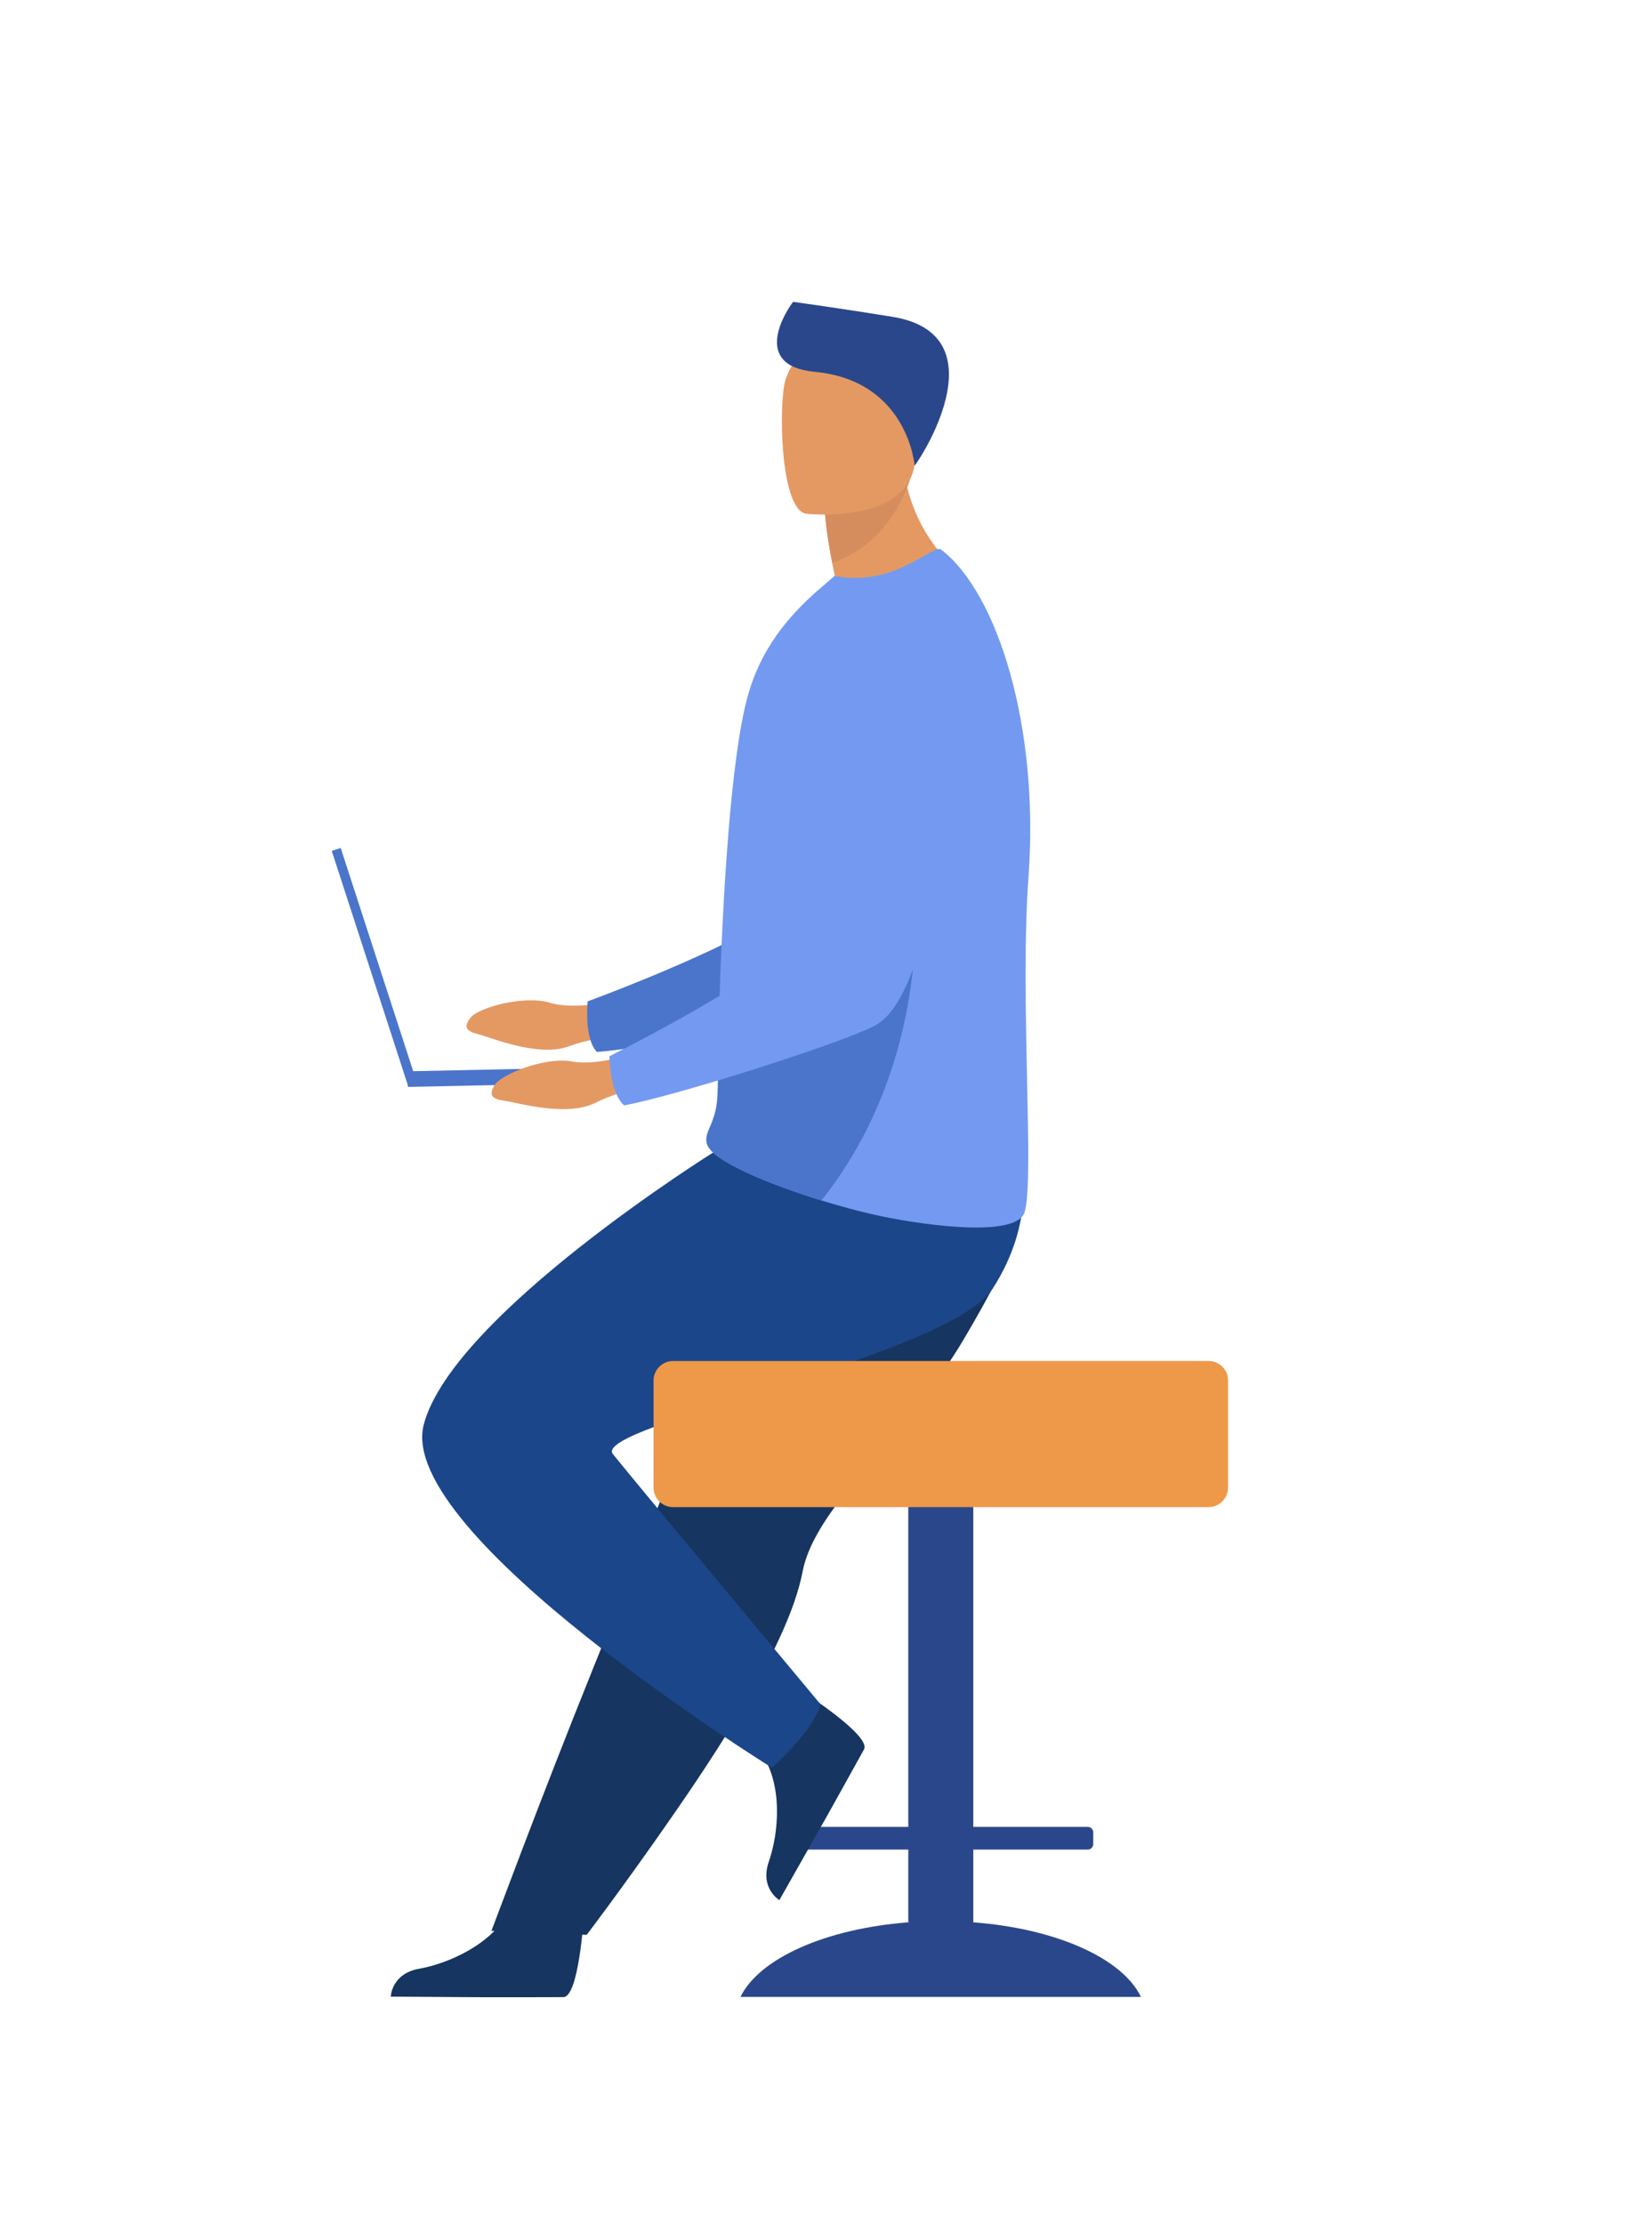 <?xml version="1.0" encoding="utf-8"?>
<!-- Generator: Adobe Illustrator 24.3.0, SVG Export Plug-In . SVG Version: 6.00 Build 0)  -->
<svg version="1.1" id="Layer_1" xmlns="http://www.w3.org/2000/svg" xmlns:xlink="http://www.w3.org/1999/xlink" x="0px" y="0px"
	 viewBox="0 0 107 144" style="enable-background:new 0 0 107 144;" xml:space="preserve">
<style type="text/css">
	.st0{fill:#E49963;}
	.st1{fill:#4A75CB;}
	.st2{fill:#2B478B;}
	.st3{fill:#163560;}
	.st4{fill:#1C468A;}
	.st5{fill:#EE9849;}
	.st6{fill:#739AF0;}
	.st7{fill:#D68D5D;}
</style>
<g>
	<g>
		<path class="st0" d="M40.05,64.74c0,0-2.7,0.69-4.42,0.18c-1.72-0.52-4.68,0.33-5.15,0.96c-0.48,0.63-0.3,0.88,0.55,1.09
			c0.85,0.22,3.86,1.5,5.84,0.76c1.98-0.74,4.56-0.77,4.56-0.77L40.05,64.74z"/>
		<path class="st1" d="M63.43,41.24c0,0-3.04,21.59-8.07,23.53c-2.48,0.95-13.45,3.12-16.7,3.33c0,0-0.8-0.64-0.6-3.27
			c0,0,11.49-4.22,13.13-6.51c2.43-3.42-1.51-13.95,1.54-17.16C55.77,37.95,60.91,36.57,63.43,41.24z"/>
	</g>
	<path class="st2" d="M63.04,124.45v-4.71h7.41c0.2,0,0.36-0.16,0.36-0.36v-0.75c0-0.2-0.16-0.36-0.36-0.36h-7.41v-26.8
		c0-0.75-0.62-1.37-1.37-1.37H60.2c-0.75,0-1.37,0.62-1.37,1.37v26.8h-7.41c-0.2,0-0.36,0.16-0.36,0.36v0.75
		c0,0.2,0.16,0.36,0.36,0.36h7.41v4.71c-5.36,0.41-9.66,2.34-10.87,4.83H73.9C72.7,126.78,68.4,124.85,63.04,124.45z"/>
	<path class="st3" d="M62.4,86.74c-0.89,1.5-1.91,2.91-2.97,4.25c-3.27,4.12-6.82,7.52-7.44,10.73c-0.12,0.64-0.32,1.33-0.57,2.06
		c-0.26,0.74-0.58,1.51-0.95,2.31c-1.39,3.01-3.46,6.38-5.53,9.45c-3.58,5.3-6.94,9.72-6.94,9.72l-6.17-0.26
		c0.25-0.62,2.94-7.94,6.54-16.88c1.46-3.63,3.02-7.49,4.51-11.22c0.2-0.5,0.4-0.99,0.6-1.48c0.46-1.14,0.91-2.26,1.35-3.35
		c3.38-8.4,6.07-15.08,6.07-15.08s13.51-5.12,14.91-1.8C66.97,77.91,66.03,80.59,62.4,86.74z"/>
	<path class="st3" d="M37.81,124.13c0,0-0.32,5.09-1.3,5.16c-0.13,0.01-4.99,0.01-4.99,0.01l-6.21-0.04c0,0,0.04-1.5,1.86-1.81
		c1.81-0.32,4.85-1.59,5.95-3.99C34.27,120.94,37.81,124.13,37.81,124.13z"/>
	<path class="st3" d="M52.1,109.59c0,0,4.29,2.76,3.87,3.65c-0.06,0.12-2.43,4.37-2.43,4.37l-3.06,5.4c0,0-1.29-0.76-0.68-2.5
		c0.61-1.74,0.98-5.01-0.58-7.14C47.59,111.13,52.1,109.59,52.1,109.59z"/>
	<path class="st4" d="M46.29,74.55c0,0-16.95,10.56-18.84,17.66C25.56,99.3,50,114.44,50,114.44s2.68-2.37,3.15-4.1
		c0,0-11.05-13.24-13.45-16.2c-1.47-1.82,21.76-6.31,24.6-10.72c2.84-4.42,1.82-8.13,1.82-8.13L46.29,74.55z"/>
	<path class="st5" d="M78.28,88.11H43.59c-0.69,0-1.26,0.57-1.26,1.26v6.94c0,0.69,0.57,1.26,1.26,1.26h34.69
		c0.69,0,1.26-0.57,1.26-1.26v-6.94C79.55,88.68,78.98,88.11,78.28,88.11z"/>
	<path class="st0" d="M54.13,37.54c-1.67,1.03-2.58,2.34-2.58,2.34c4.06,1.05,10.79-2.71,10.79-2.71s-2.61-1.76-3.58-5.62
		c-0.05-0.19-0.09-0.39-0.13-0.6c-0.13-0.65-0.21-1.35-0.22-2.11l-1.87,1.67l-3.1,2.78c0,0,0.07,1.15,0.46,3.14
		C53.96,36.77,54.04,37.15,54.13,37.54z"/>
	<path class="st6" d="M66.62,56.7c-0.58,7.82,0.4,19.72-0.26,21.78c-0.57,1.78-7.27,0.73-9.86,0.13c-0.96-0.22-2.12-0.53-3.32-0.9
		c-3.35-1.04-6.99-2.52-7.38-3.61c-0.02-0.04-0.03-0.09-0.04-0.13c-0.04-0.16-0.03-0.31,0.01-0.46c0.13-0.56,0.63-1.17,0.69-2.55
		c0.07-1.55,0.06-3.37,0.11-5.33c0-0.22,0.01-0.46,0.03-0.68l0-0.08c0-0.04,0-0.08,0-0.13c0.06-2.19,0.17-4.48,0.3-6.76
		c0.08-1.43,0.18-2.85,0.29-4.21c0.29-3.5,0.68-6.62,1.21-8.59c0.85-3.21,2.73-5.31,4.43-6.84l1.23-1.06c1.38,0.3,3.01,0.1,4.48-0.6
		c1.59-0.76,2.14-1.3,2.42-1.1C64.66,38.43,67.31,47.14,66.62,56.7z"/>
	<path class="st1" d="M53.2,77.72c-3.35-1.04-6.99-2.52-7.38-3.61c-0.02-0.04-0.03-0.09-0.04-0.13c0-0.15,0-0.31,0.01-0.46
		c0.13-0.56,0.63-1.17,0.69-2.55c0.07-1.55,0.06-3.37,0.11-5.33c0-0.22,0.01-0.46,0.03-0.68l0-0.08c0-0.04,0-0.08,0-0.13l12.64-5.73
		C59.26,59.03,59.99,69.21,53.2,77.72z"/>
	<path class="st7" d="M53.44,33.29c0,0,0.07,1.15,0.46,3.14c3.03-0.98,4.4-3.71,4.86-4.88c0.13-0.33,0.19-0.53,0.19-0.53
		s-0.12-0.03-0.32-0.07c-0.43-0.09-1.23-0.26-2.09-0.44L53.44,33.29z"/>
	<path class="st0" d="M52.21,33.26c0,0,6.66,0.75,7.06-3.4c0.4-4.15,1.53-6.85-2.7-7.51c-4.23-0.65-5.21,0.85-5.68,2.2
		C50.42,25.91,50.49,32.96,52.21,33.26z"/>
	<path class="st2" d="M59.24,30.15c0,0-0.42-5.51-6.48-6.08c-4.15-0.39-1.84-3.96-1.39-4.53c0,0,3.18,0.44,6.44,0.97
		C64.65,21.64,59.91,29.29,59.24,30.15z"/>
	<g>
		
			<rect x="23.95" y="54.6" transform="matrix(0.951 -0.309 0.309 0.951 -18.161 10.56)" class="st1" width="0.61" height="16.04"/>
		
			<rect x="26.43" y="69.15" transform="matrix(1 -0.021 0.021 1 -1.48 0.76)" class="st1" width="16.83" height="1.01"/>
	</g>
	<g>
		<path class="st0" d="M41.44,68.06c0,0-2.61,0.99-4.38,0.66c-1.77-0.33-4.61,0.85-5.02,1.52c-0.4,0.68-0.2,0.9,0.67,1.03
			c0.87,0.12,4,1.07,5.89,0.11c1.89-0.96,4.45-1.27,4.45-1.27L41.44,68.06z"/>
		<path class="st6" d="M62.09,42.13c0,0-0.64,21.8-5.43,24.27c-2.36,1.22-13.03,4.58-16.23,5.16c0,0-0.86-0.55-0.96-3.18
			c0,0,10.96-5.46,12.33-7.92c2.04-3.66-3.04-13.7-0.36-17.23C54.12,39.7,59.07,37.77,62.09,42.13z"/>
	</g>
</g>
</svg>
